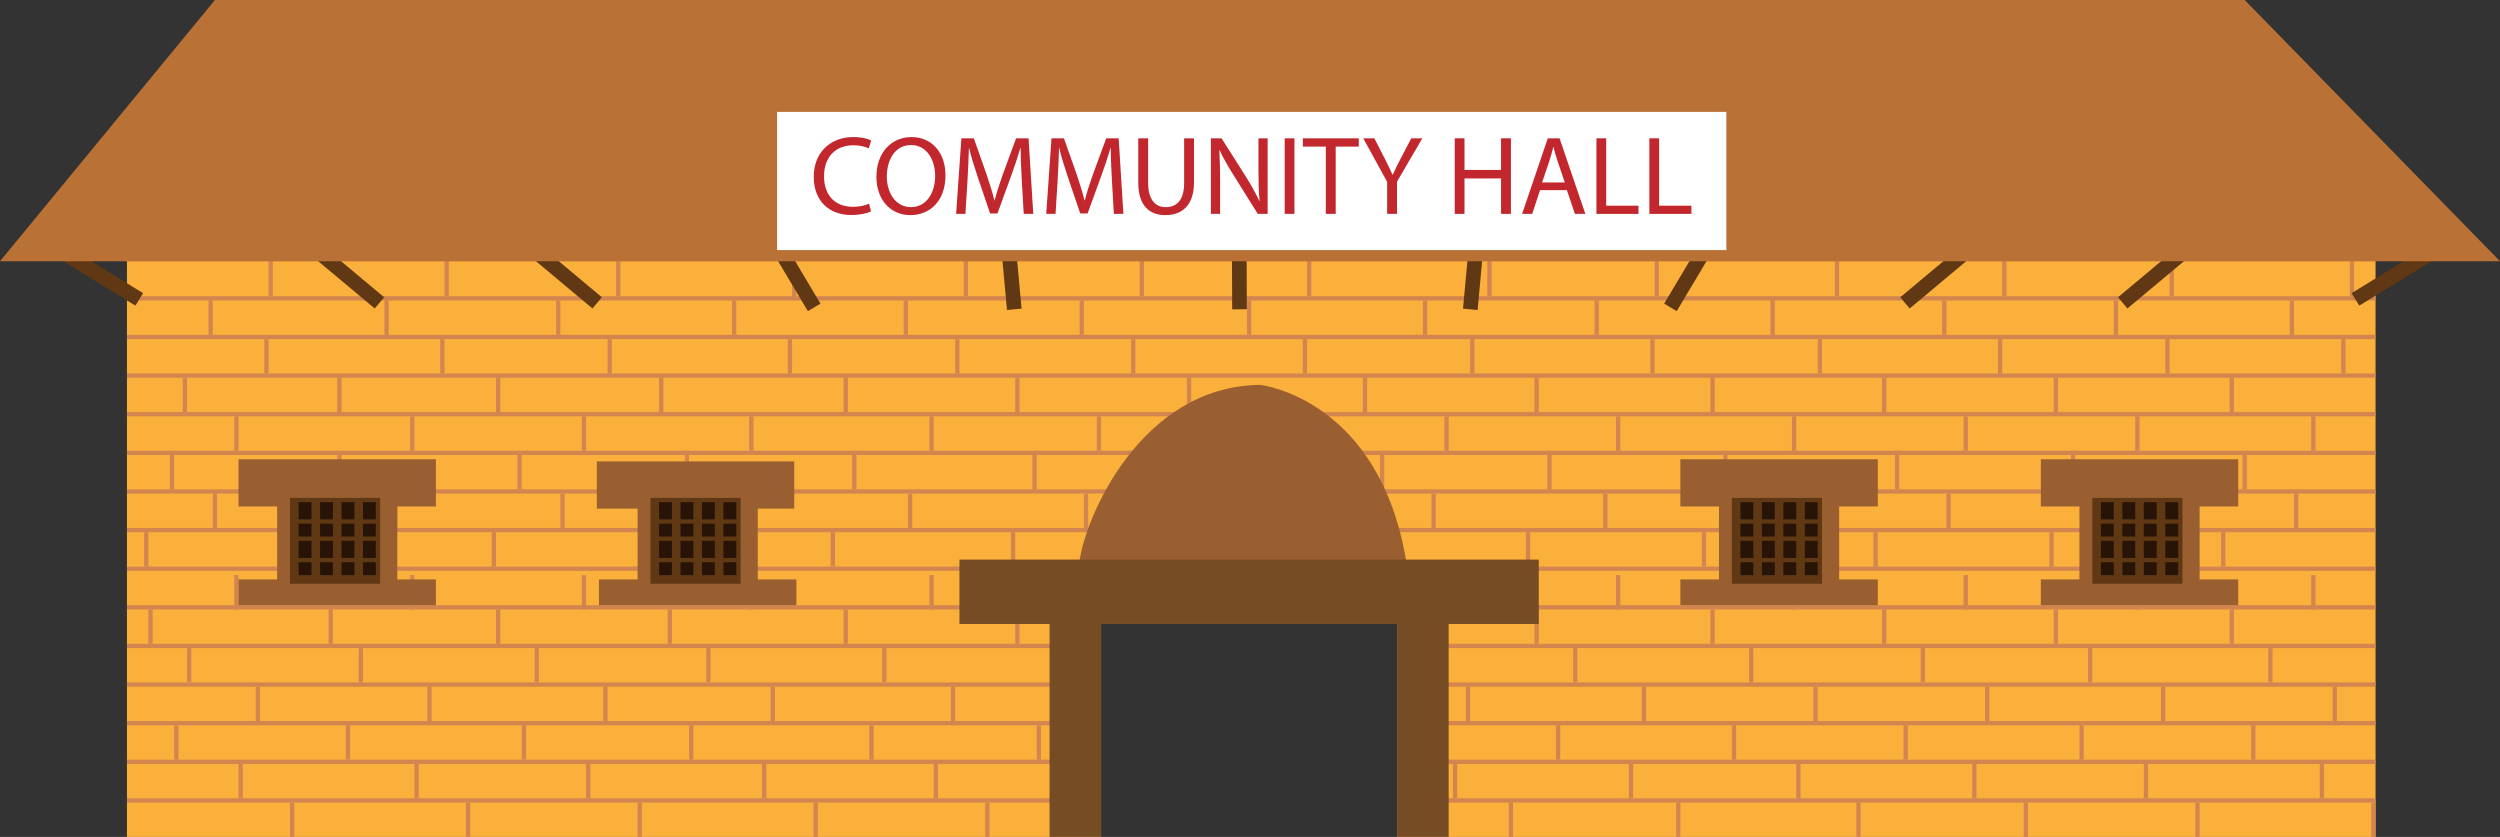 <?xml version="1.0" encoding="utf-8"?>
<!-- Generator: Adobe Illustrator 15.0.0, SVG Export Plug-In . SVG Version: 6.00 Build 0)  -->
<!DOCTYPE svg PUBLIC "-//W3C//DTD SVG 1.1//EN" "http://www.w3.org/Graphics/SVG/1.1/DTD/svg11.dtd">
<svg version="1.1" id="Layer_1" xmlns="http://www.w3.org/2000/svg" xmlns:xlink="http://www.w3.org/1999/xlink" x="0px" y="0px"
	 width="936.62px" height="313.544px" viewBox="0 0 936.62 313.544" enable-background="new 0 0 936.62 313.544"
	 xml:space="preserve">
<rect x="0" y="0" width="936.62" height="313.544" fill="#333333" stroke="none"/>
<g>
	<polygon fill="#FBB03B" points="47.563,96.504 47.563,313.544 412.51,313.544 412.51,233.767 466.172,233.767 466.564,233.767 
		523.441,233.767 523.441,313.544 889.997,313.544 889.997,96.504 	"/>
</g>
<g>
	
		<line fill="none" stroke="#D38550" stroke-width="1.608" stroke-miterlimit="10" x1="47.294" y1="97.04" x2="890.532" y2="97.04"/>
	<g>
		
			<line fill="none" stroke="#D38550" stroke-width="1.608" stroke-miterlimit="10" x1="101.42" y1="96.504" x2="101.42" y2="110.973"/>
		
			<line fill="none" stroke="#D38550" stroke-width="1.608" stroke-miterlimit="10" x1="167.336" y1="96.504" x2="167.336" y2="110.973"/>
		
			<line fill="none" stroke="#D38550" stroke-width="1.608" stroke-miterlimit="10" x1="231.644" y1="96.504" x2="231.644" y2="110.973"/>
		
			<line fill="none" stroke="#D38550" stroke-width="1.608" stroke-miterlimit="10" x1="297.56" y1="96.504" x2="297.56" y2="110.973"/>
		
			<line fill="none" stroke="#D38550" stroke-width="1.608" stroke-miterlimit="10" x1="361.867" y1="96.504" x2="361.867" y2="110.973"/>
		
			<line fill="none" stroke="#D38550" stroke-width="1.608" stroke-miterlimit="10" x1="427.783" y1="96.504" x2="427.783" y2="110.973"/>
		
			<line fill="none" stroke="#D38550" stroke-width="1.608" stroke-miterlimit="10" x1="490.483" y1="96.504" x2="490.483" y2="110.973"/>
		
			<line fill="none" stroke="#D38550" stroke-width="1.608" stroke-miterlimit="10" x1="558.007" y1="96.504" x2="558.007" y2="110.973"/>
		
			<line fill="none" stroke="#D38550" stroke-width="1.608" stroke-miterlimit="10" x1="620.707" y1="96.504" x2="620.707" y2="110.973"/>
		
			<line fill="none" stroke="#D38550" stroke-width="1.608" stroke-miterlimit="10" x1="688.23" y1="96.504" x2="688.23" y2="110.973"/>
		
			<line fill="none" stroke="#D38550" stroke-width="1.608" stroke-miterlimit="10" x1="750.931" y1="96.504" x2="750.931" y2="110.973"/>
		
			<line fill="none" stroke="#D38550" stroke-width="1.608" stroke-miterlimit="10" x1="813.631" y1="96.504" x2="813.631" y2="110.973"/>
		
			<line fill="none" stroke="#D38550" stroke-width="1.608" stroke-miterlimit="10" x1="881.154" y1="96.504" x2="881.154" y2="110.973"/>
	</g>
	
		<line fill="none" stroke="#D38550" stroke-width="1.608" stroke-miterlimit="10" x1="47.563" y1="111.778" x2="889.997" y2="111.778"/>
	
		<line fill="none" stroke="#D38550" stroke-width="1.608" stroke-miterlimit="10" x1="47.563" y1="126.247" x2="889.997" y2="126.247"/>
	
		<line fill="none" stroke="#D38550" stroke-width="1.608" stroke-miterlimit="10" x1="47.563" y1="140.716" x2="889.997" y2="140.716"/>
	
		<line fill="none" stroke="#D38550" stroke-width="1.608" stroke-miterlimit="10" x1="47.563" y1="155.186" x2="889.997" y2="155.186"/>
	
		<line fill="none" stroke="#D38550" stroke-width="1.608" stroke-miterlimit="10" x1="47.563" y1="169.655" x2="889.997" y2="169.655"/>
	
		<line fill="none" stroke="#D38550" stroke-width="1.608" stroke-miterlimit="10" x1="47.563" y1="184.124" x2="889.997" y2="184.124"/>
	
		<line fill="none" stroke="#D38550" stroke-width="1.608" stroke-miterlimit="10" x1="47.563" y1="198.593" x2="889.997" y2="198.593"/>
	
		<line fill="none" stroke="#D38550" stroke-width="1.608" stroke-miterlimit="10" x1="47.563" y1="213.063" x2="889.997" y2="213.063"/>
	
		<line fill="none" stroke="#D38550" stroke-width="1.608" stroke-miterlimit="10" x1="47.563" y1="227.532" x2="889.997" y2="227.532"/>
	
		<line fill="none" stroke="#D38550" stroke-width="1.608" stroke-miterlimit="10" x1="525.335" y1="242.001" x2="889.997" y2="242.001"/>
	
		<line fill="none" stroke="#D38550" stroke-width="1.608" stroke-miterlimit="10" x1="47.563" y1="242.001" x2="408.06" y2="242.001"/>
	
		<line fill="none" stroke="#D38550" stroke-width="1.608" stroke-miterlimit="10" x1="527.381" y1="256.472" x2="889.997" y2="256.472"/>
	
		<line fill="none" stroke="#D38550" stroke-width="1.608" stroke-miterlimit="10" x1="47.563" y1="256.472" x2="407.854" y2="256.472"/>
	
		<line fill="none" stroke="#D38550" stroke-width="1.608" stroke-miterlimit="10" x1="527.229" y1="270.938" x2="889.997" y2="270.938"/>
	
		<line fill="none" stroke="#D38550" stroke-width="1.608" stroke-miterlimit="10" x1="47.563" y1="270.938" x2="406.463" y2="270.938"/>
	
		<line fill="none" stroke="#D38550" stroke-width="1.608" stroke-miterlimit="10" x1="528.137" y1="285.409" x2="889.997" y2="285.409"/>
	
		<line fill="none" stroke="#D38550" stroke-width="1.608" stroke-miterlimit="10" x1="47.563" y1="285.409" x2="408.132" y2="285.409"/>
	
		<line fill="none" stroke="#D38550" stroke-width="1.608" stroke-miterlimit="10" x1="531.479" y1="299.878" x2="889.997" y2="299.878"/>
	
		<line fill="none" stroke="#D38550" stroke-width="1.608" stroke-miterlimit="10" x1="47.563" y1="299.878" x2="409.346" y2="299.878"/>
	
		<line fill="none" stroke="#D38550" stroke-width="1.608" stroke-miterlimit="10" x1="69.266" y1="141.52" x2="69.266" y2="154.381"/>
	
		<line fill="none" stroke="#D38550" stroke-width="1.608" stroke-miterlimit="10" x1="127.143" y1="141.52" x2="127.143" y2="154.381"/>
	
		<line fill="none" stroke="#D38550" stroke-width="1.608" stroke-miterlimit="10" x1="186.629" y1="141.52" x2="186.629" y2="154.381"/>
	
		<line fill="none" stroke="#D38550" stroke-width="1.608" stroke-miterlimit="10" x1="247.721" y1="141.52" x2="247.721" y2="154.381"/>
	
		<line fill="none" stroke="#D38550" stroke-width="1.608" stroke-miterlimit="10" x1="316.852" y1="141.52" x2="316.852" y2="154.381"/>
	
		<line fill="none" stroke="#D38550" stroke-width="1.608" stroke-miterlimit="10" x1="381.16" y1="141.52" x2="381.16" y2="154.381"/>
	
		<line fill="none" stroke="#D38550" stroke-width="1.608" stroke-miterlimit="10" x1="445.468" y1="141.52" x2="445.468" y2="154.381"/>
	
		<line fill="none" stroke="#D38550" stroke-width="1.608" stroke-miterlimit="10" x1="511.384" y1="141.52" x2="511.384" y2="154.381"/>
	
		<line fill="none" stroke="#D38550" stroke-width="1.608" stroke-miterlimit="10" x1="575.691" y1="141.52" x2="575.691" y2="154.381"/>
	
		<line fill="none" stroke="#D38550" stroke-width="1.608" stroke-miterlimit="10" x1="641.607" y1="141.52" x2="641.607" y2="154.381"/>
	
		<line fill="none" stroke="#D38550" stroke-width="1.608" stroke-miterlimit="10" x1="705.915" y1="141.52" x2="705.915" y2="154.381"/>
	
		<line fill="none" stroke="#D38550" stroke-width="1.608" stroke-miterlimit="10" x1="770.224" y1="141.52" x2="770.224" y2="154.381"/>
	
		<line fill="none" stroke="#D38550" stroke-width="1.608" stroke-miterlimit="10" x1="836.139" y1="141.52" x2="836.139" y2="154.381"/>
	<g>
		
			<line fill="none" stroke="#D38550" stroke-width="1.608" stroke-miterlimit="10" x1="99.813" y1="127.051" x2="99.813" y2="139.913"/>
		
			<line fill="none" stroke="#D38550" stroke-width="1.608" stroke-miterlimit="10" x1="165.729" y1="127.051" x2="165.729" y2="139.913"/>
		
			<line fill="none" stroke="#D38550" stroke-width="1.608" stroke-miterlimit="10" x1="228.428" y1="127.051" x2="228.428" y2="139.913"/>
		
			<line fill="none" stroke="#D38550" stroke-width="1.608" stroke-miterlimit="10" x1="295.951" y1="127.051" x2="295.951" y2="139.913"/>
		
			<line fill="none" stroke="#D38550" stroke-width="1.608" stroke-miterlimit="10" x1="358.652" y1="127.051" x2="358.652" y2="139.913"/>
		
			<line fill="none" stroke="#D38550" stroke-width="1.608" stroke-miterlimit="10" x1="424.568" y1="127.051" x2="424.568" y2="139.913"/>
		
			<line fill="none" stroke="#D38550" stroke-width="1.608" stroke-miterlimit="10" x1="488.876" y1="127.051" x2="488.876" y2="139.913"/>
		
			<line fill="none" stroke="#D38550" stroke-width="1.608" stroke-miterlimit="10" x1="551.576" y1="127.051" x2="551.576" y2="139.913"/>
		
			<line fill="none" stroke="#D38550" stroke-width="1.608" stroke-miterlimit="10" x1="619.1" y1="127.051" x2="619.1" y2="139.913"/>
		
			<line fill="none" stroke="#D38550" stroke-width="1.608" stroke-miterlimit="10" x1="681.8" y1="127.051" x2="681.8" y2="139.913"/>
		
			<line fill="none" stroke="#D38550" stroke-width="1.608" stroke-miterlimit="10" x1="749.323" y1="127.051" x2="749.323" y2="139.913"/>
		
			<line fill="none" stroke="#D38550" stroke-width="1.608" stroke-miterlimit="10" x1="812.023" y1="127.051" x2="812.023" y2="139.913"/>
		
			<line fill="none" stroke="#D38550" stroke-width="1.608" stroke-miterlimit="10" x1="877.939" y1="127.051" x2="877.939" y2="139.913"/>
	</g>
	<g>
		
			<line fill="none" stroke="#D38550" stroke-width="1.608" stroke-miterlimit="10" x1="78.912" y1="112.582" x2="78.912" y2="125.443"/>
		
			<line fill="none" stroke="#D38550" stroke-width="1.608" stroke-miterlimit="10" x1="144.828" y1="112.582" x2="144.828" y2="125.443"/>
		
			<line fill="none" stroke="#D38550" stroke-width="1.608" stroke-miterlimit="10" x1="209.137" y1="112.582" x2="209.137" y2="125.443"/>
		
			<line fill="none" stroke="#D38550" stroke-width="1.608" stroke-miterlimit="10" x1="275.052" y1="112.582" x2="275.052" y2="125.443"/>
		
			<line fill="none" stroke="#D38550" stroke-width="1.608" stroke-miterlimit="10" x1="339.359" y1="112.582" x2="339.359" y2="125.443"/>
		
			<line fill="none" stroke="#D38550" stroke-width="1.608" stroke-miterlimit="10" x1="405.275" y1="112.582" x2="405.275" y2="125.443"/>
		
			<line fill="none" stroke="#D38550" stroke-width="1.608" stroke-miterlimit="10" x1="467.976" y1="112.582" x2="467.976" y2="125.443"/>
		
			<line fill="none" stroke="#D38550" stroke-width="1.608" stroke-miterlimit="10" x1="533.892" y1="112.582" x2="533.892" y2="125.443"/>
		
			<line fill="none" stroke="#D38550" stroke-width="1.608" stroke-miterlimit="10" x1="598.199" y1="112.582" x2="598.199" y2="125.443"/>
		
			<line fill="none" stroke="#D38550" stroke-width="1.608" stroke-miterlimit="10" x1="664.115" y1="112.582" x2="664.115" y2="125.443"/>
		
			<line fill="none" stroke="#D38550" stroke-width="1.608" stroke-miterlimit="10" x1="728.423" y1="112.582" x2="728.423" y2="125.443"/>
		
			<line fill="none" stroke="#D38550" stroke-width="1.608" stroke-miterlimit="10" x1="792.731" y1="112.582" x2="792.731" y2="125.443"/>
		
			<line fill="none" stroke="#D38550" stroke-width="1.608" stroke-miterlimit="10" x1="858.646" y1="112.582" x2="858.646" y2="125.443"/>
	</g>
	<g>
		
			<line fill="none" stroke="#D38550" stroke-width="1.608" stroke-miterlimit="10" x1="88.559" y1="155.989" x2="88.559" y2="168.851"/>
		
			<line fill="none" stroke="#D38550" stroke-width="1.608" stroke-miterlimit="10" x1="154.475" y1="155.989" x2="154.475" y2="168.851"/>
		
			<line fill="none" stroke="#D38550" stroke-width="1.608" stroke-miterlimit="10" x1="218.782" y1="155.989" x2="218.782" y2="168.851"/>
		
			<line fill="none" stroke="#D38550" stroke-width="1.608" stroke-miterlimit="10" x1="281.482" y1="155.989" x2="281.482" y2="168.851"/>
		
			<line fill="none" stroke="#D38550" stroke-width="1.608" stroke-miterlimit="10" x1="349.006" y1="155.989" x2="349.006" y2="168.851"/>
		
			<line fill="none" stroke="#D38550" stroke-width="1.608" stroke-miterlimit="10" x1="411.706" y1="155.989" x2="411.706" y2="168.851"/>
		
			<line fill="none" stroke="#D38550" stroke-width="1.608" stroke-miterlimit="10" x1="479.229" y1="155.989" x2="479.229" y2="168.851"/>
		
			<line fill="none" stroke="#D38550" stroke-width="1.608" stroke-miterlimit="10" x1="541.93" y1="155.989" x2="541.93" y2="168.851"/>
		
			<line fill="none" stroke="#D38550" stroke-width="1.608" stroke-miterlimit="10" x1="606.238" y1="155.989" x2="606.238" y2="168.851"/>
		
			<line fill="none" stroke="#D38550" stroke-width="1.608" stroke-miterlimit="10" x1="672.153" y1="155.989" x2="672.153" y2="168.851"/>
		
			<line fill="none" stroke="#D38550" stroke-width="1.608" stroke-miterlimit="10" x1="736.462" y1="155.989" x2="736.462" y2="168.851"/>
		
			<line fill="none" stroke="#D38550" stroke-width="1.608" stroke-miterlimit="10" x1="800.77" y1="155.989" x2="800.77" y2="168.851"/>
		
			<line fill="none" stroke="#D38550" stroke-width="1.608" stroke-miterlimit="10" x1="866.686" y1="155.989" x2="866.686" y2="168.851"/>
	</g>
	<g>
		
			<line fill="none" stroke="#D38550" stroke-width="1.608" stroke-miterlimit="10" x1="64.443" y1="170.458" x2="64.443" y2="183.321"/>
		
			<line fill="none" stroke="#D38550" stroke-width="1.608" stroke-miterlimit="10" x1="127.143" y1="170.458" x2="127.143" y2="183.321"/>
		
			<line fill="none" stroke="#D38550" stroke-width="1.608" stroke-miterlimit="10" x1="194.666" y1="170.458" x2="194.666" y2="183.321"/>
		
			<line fill="none" stroke="#D38550" stroke-width="1.608" stroke-miterlimit="10" x1="257.367" y1="170.458" x2="257.367" y2="183.321"/>
		
			<line fill="none" stroke="#D38550" stroke-width="1.608" stroke-miterlimit="10" x1="320.067" y1="170.458" x2="320.067" y2="183.321"/>
		
			<line fill="none" stroke="#D38550" stroke-width="1.608" stroke-miterlimit="10" x1="387.591" y1="170.458" x2="387.591" y2="183.321"/>
		
			<line fill="none" stroke="#D38550" stroke-width="1.608" stroke-miterlimit="10" x1="450.291" y1="170.458" x2="450.291" y2="183.321"/>
		
			<line fill="none" stroke="#D38550" stroke-width="1.608" stroke-miterlimit="10" x1="517.814" y1="170.458" x2="517.814" y2="183.321"/>
		
			<line fill="none" stroke="#D38550" stroke-width="1.608" stroke-miterlimit="10" x1="580.515" y1="170.458" x2="580.515" y2="183.321"/>
		
			<line fill="none" stroke="#D38550" stroke-width="1.608" stroke-miterlimit="10" x1="646.431" y1="170.458" x2="646.431" y2="183.321"/>
		
			<line fill="none" stroke="#D38550" stroke-width="1.608" stroke-miterlimit="10" x1="710.738" y1="170.458" x2="710.738" y2="183.321"/>
		
			<line fill="none" stroke="#D38550" stroke-width="1.608" stroke-miterlimit="10" x1="776.654" y1="170.458" x2="776.654" y2="183.321"/>
		
			<line fill="none" stroke="#D38550" stroke-width="1.608" stroke-miterlimit="10" x1="840.962" y1="170.458" x2="840.962" y2="183.321"/>
	</g>
	<g>
		
			<line fill="none" stroke="#D38550" stroke-width="1.608" stroke-miterlimit="10" x1="80.52" y1="184.929" x2="80.52" y2="197.79"/>
		
			<line fill="none" stroke="#D38550" stroke-width="1.608" stroke-miterlimit="10" x1="148.043" y1="184.929" x2="148.043" y2="197.79"/>
		
			<line fill="none" stroke="#D38550" stroke-width="1.608" stroke-miterlimit="10" x1="210.744" y1="184.929" x2="210.744" y2="197.79"/>
		
			<line fill="none" stroke="#D38550" stroke-width="1.608" stroke-miterlimit="10" x1="278.268" y1="184.929" x2="278.268" y2="197.79"/>
		
			<line fill="none" stroke="#D38550" stroke-width="1.608" stroke-miterlimit="10" x1="340.967" y1="184.929" x2="340.967" y2="197.79"/>
		
			<line fill="none" stroke="#D38550" stroke-width="1.608" stroke-miterlimit="10" x1="406.883" y1="184.929" x2="406.883" y2="197.79"/>
		
			<line fill="none" stroke="#D38550" stroke-width="1.608" stroke-miterlimit="10" x1="471.191" y1="184.929" x2="471.191" y2="197.79"/>
		
			<line fill="none" stroke="#D38550" stroke-width="1.608" stroke-miterlimit="10" x1="537.107" y1="184.929" x2="537.107" y2="197.79"/>
		
			<line fill="none" stroke="#D38550" stroke-width="1.608" stroke-miterlimit="10" x1="601.415" y1="184.929" x2="601.415" y2="197.79"/>
		
			<line fill="none" stroke="#D38550" stroke-width="1.608" stroke-miterlimit="10" x1="667.33" y1="184.929" x2="667.33" y2="197.79"/>
		
			<line fill="none" stroke="#D38550" stroke-width="1.608" stroke-miterlimit="10" x1="730.03" y1="184.929" x2="730.03" y2="197.79"/>
		
			<line fill="none" stroke="#D38550" stroke-width="1.608" stroke-miterlimit="10" x1="797.554" y1="184.929" x2="797.554" y2="197.79"/>
		
			<line fill="none" stroke="#D38550" stroke-width="1.608" stroke-miterlimit="10" x1="860.254" y1="184.929" x2="860.254" y2="197.79"/>
	</g>
	<g>
		
			<line fill="none" stroke="#D38550" stroke-width="1.608" stroke-miterlimit="10" x1="54.797" y1="199.397" x2="54.797" y2="212.259"/>
		
			<line fill="none" stroke="#D38550" stroke-width="1.608" stroke-miterlimit="10" x1="119.105" y1="199.397" x2="119.105" y2="212.259"/>
		
			<line fill="none" stroke="#D38550" stroke-width="1.608" stroke-miterlimit="10" x1="185.021" y1="199.397" x2="185.021" y2="212.259"/>
		
			<line fill="none" stroke="#D38550" stroke-width="1.608" stroke-miterlimit="10" x1="249.328" y1="199.397" x2="249.328" y2="212.259"/>
		
			<line fill="none" stroke="#D38550" stroke-width="1.608" stroke-miterlimit="10" x1="312.029" y1="199.397" x2="312.029" y2="212.259"/>
		
			<line fill="none" stroke="#D38550" stroke-width="1.608" stroke-miterlimit="10" x1="379.553" y1="199.397" x2="379.553" y2="212.259"/>
		
			<line fill="none" stroke="#D38550" stroke-width="1.608" stroke-miterlimit="10" x1="442.252" y1="199.397" x2="442.252" y2="212.259"/>
		
			<line fill="none" stroke="#D38550" stroke-width="1.608" stroke-miterlimit="10" x1="509.775" y1="199.397" x2="509.775" y2="212.259"/>
		
			<line fill="none" stroke="#D38550" stroke-width="1.608" stroke-miterlimit="10" x1="572.477" y1="199.397" x2="572.477" y2="212.259"/>
		
			<line fill="none" stroke="#D38550" stroke-width="1.608" stroke-miterlimit="10" x1="638.392" y1="199.397" x2="638.392" y2="212.259"/>
		
			<line fill="none" stroke="#D38550" stroke-width="1.608" stroke-miterlimit="10" x1="702.7" y1="199.397" x2="702.7" y2="212.259"/>
		
			<line fill="none" stroke="#D38550" stroke-width="1.608" stroke-miterlimit="10" x1="768.615" y1="199.397" x2="768.615" y2="212.259"/>
		
			<line fill="none" stroke="#D38550" stroke-width="1.608" stroke-miterlimit="10" x1="832.924" y1="199.397" x2="832.924" y2="212.259"/>
	</g>
	<g>
		
			<line fill="none" stroke="#D38550" stroke-width="1.608" stroke-miterlimit="10" x1="88.559" y1="215.474" x2="88.559" y2="228.337"/>
		
			<line fill="none" stroke="#D38550" stroke-width="1.608" stroke-miterlimit="10" x1="154.475" y1="215.474" x2="154.475" y2="228.337"/>
		
			<line fill="none" stroke="#D38550" stroke-width="1.608" stroke-miterlimit="10" x1="218.782" y1="215.474" x2="218.782" y2="228.337"/>
		
			<line fill="none" stroke="#D38550" stroke-width="1.608" stroke-miterlimit="10" x1="281.482" y1="215.474" x2="281.482" y2="228.337"/>
		
			<line fill="none" stroke="#D38550" stroke-width="1.608" stroke-miterlimit="10" x1="349.006" y1="215.474" x2="349.006" y2="228.337"/>
		
			<line fill="none" stroke="#D38550" stroke-width="1.608" stroke-miterlimit="10" x1="411.706" y1="215.474" x2="411.706" y2="228.337"/>
		
			<line fill="none" stroke="#D38550" stroke-width="1.608" stroke-miterlimit="10" x1="479.229" y1="215.474" x2="479.229" y2="228.337"/>
		
			<line fill="none" stroke="#D38550" stroke-width="1.608" stroke-miterlimit="10" x1="541.93" y1="215.474" x2="541.93" y2="228.337"/>
		
			<line fill="none" stroke="#D38550" stroke-width="1.608" stroke-miterlimit="10" x1="606.238" y1="215.474" x2="606.238" y2="228.337"/>
		
			<line fill="none" stroke="#D38550" stroke-width="1.608" stroke-miterlimit="10" x1="672.153" y1="215.474" x2="672.153" y2="228.337"/>
		
			<line fill="none" stroke="#D38550" stroke-width="1.608" stroke-miterlimit="10" x1="736.462" y1="215.474" x2="736.462" y2="228.337"/>
		
			<line fill="none" stroke="#D38550" stroke-width="1.608" stroke-miterlimit="10" x1="800.77" y1="215.474" x2="800.77" y2="228.337"/>
		
			<line fill="none" stroke="#D38550" stroke-width="1.608" stroke-miterlimit="10" x1="866.686" y1="215.474" x2="866.686" y2="228.337"/>
	</g>
	<g>
		
			<line fill="none" stroke="#D38550" stroke-width="1.608" stroke-miterlimit="10" x1="56.404" y1="228.337" x2="56.404" y2="241.198"/>
		
			<line fill="none" stroke="#D38550" stroke-width="1.608" stroke-miterlimit="10" x1="123.928" y1="228.337" x2="123.928" y2="241.198"/>
		
			<line fill="none" stroke="#D38550" stroke-width="1.608" stroke-miterlimit="10" x1="186.629" y1="228.337" x2="186.629" y2="241.198"/>
		
			<line fill="none" stroke="#D38550" stroke-width="1.608" stroke-miterlimit="10" x1="250.936" y1="228.337" x2="250.936" y2="241.198"/>
		
			<line fill="none" stroke="#D38550" stroke-width="1.608" stroke-miterlimit="10" x1="316.852" y1="228.337" x2="316.852" y2="241.198"/>
		
			<line fill="none" stroke="#D38550" stroke-width="1.608" stroke-miterlimit="10" x1="381.16" y1="228.337" x2="381.16" y2="241.198"/>
		
			<line fill="none" stroke="#D38550" stroke-width="1.608" stroke-miterlimit="10" x1="575.691" y1="228.337" x2="575.691" y2="241.198"/>
		
			<line fill="none" stroke="#D38550" stroke-width="1.608" stroke-miterlimit="10" x1="641.607" y1="228.337" x2="641.607" y2="241.198"/>
		
			<line fill="none" stroke="#D38550" stroke-width="1.608" stroke-miterlimit="10" x1="705.915" y1="228.337" x2="705.915" y2="241.198"/>
		
			<line fill="none" stroke="#D38550" stroke-width="1.608" stroke-miterlimit="10" x1="770.224" y1="228.337" x2="770.224" y2="241.198"/>
		
			<line fill="none" stroke="#D38550" stroke-width="1.608" stroke-miterlimit="10" x1="836.139" y1="228.337" x2="836.139" y2="241.198"/>
	</g>
	<g>
		
			<line fill="none" stroke="#D38550" stroke-width="1.608" stroke-miterlimit="10" x1="70.874" y1="242.806" x2="70.874" y2="255.667"/>
		
			<line fill="none" stroke="#D38550" stroke-width="1.608" stroke-miterlimit="10" x1="135.182" y1="242.806" x2="135.182" y2="255.667"/>
		
			<line fill="none" stroke="#D38550" stroke-width="1.608" stroke-miterlimit="10" x1="201.098" y1="242.806" x2="201.098" y2="255.667"/>
		
			<line fill="none" stroke="#D38550" stroke-width="1.608" stroke-miterlimit="10" x1="265.405" y1="242.806" x2="265.405" y2="255.667"/>
		
			<line fill="none" stroke="#D38550" stroke-width="1.608" stroke-miterlimit="10" x1="331.321" y1="242.806" x2="331.321" y2="255.667"/>
		
			<line fill="none" stroke="#D38550" stroke-width="1.608" stroke-miterlimit="10" x1="395.629" y1="242.806" x2="395.629" y2="255.667"/>
		
			<line fill="none" stroke="#D38550" stroke-width="1.608" stroke-miterlimit="10" x1="525.854" y1="242.806" x2="525.854" y2="255.667"/>
		
			<line fill="none" stroke="#D38550" stroke-width="1.608" stroke-miterlimit="10" x1="590.161" y1="242.806" x2="590.161" y2="255.667"/>
		
			<line fill="none" stroke="#D38550" stroke-width="1.608" stroke-miterlimit="10" x1="656.076" y1="242.806" x2="656.076" y2="255.667"/>
		
			<line fill="none" stroke="#D38550" stroke-width="1.608" stroke-miterlimit="10" x1="720.385" y1="242.806" x2="720.385" y2="255.667"/>
		
			<line fill="none" stroke="#D38550" stroke-width="1.608" stroke-miterlimit="10" x1="783.085" y1="242.806" x2="783.085" y2="255.667"/>
		
			<line fill="none" stroke="#D38550" stroke-width="1.608" stroke-miterlimit="10" x1="850.608" y1="242.806" x2="850.608" y2="255.667"/>
	</g>
	<g>
		
			<line fill="none" stroke="#D38550" stroke-width="1.608" stroke-miterlimit="10" x1="96.598" y1="257.274" x2="96.598" y2="270.136"/>
		
			<line fill="none" stroke="#D38550" stroke-width="1.608" stroke-miterlimit="10" x1="160.904" y1="257.274" x2="160.904" y2="270.136"/>
		
			<line fill="none" stroke="#D38550" stroke-width="1.608" stroke-miterlimit="10" x1="226.82" y1="257.274" x2="226.82" y2="270.136"/>
		
			<line fill="none" stroke="#D38550" stroke-width="1.608" stroke-miterlimit="10" x1="289.521" y1="257.274" x2="289.521" y2="270.136"/>
		
			<line fill="none" stroke="#D38550" stroke-width="1.608" stroke-miterlimit="10" x1="357.045" y1="257.274" x2="357.045" y2="270.136"/>
		
			<line fill="none" stroke="#D38550" stroke-width="1.608" stroke-miterlimit="10" x1="549.969" y1="257.274" x2="549.969" y2="270.136"/>
		
			<line fill="none" stroke="#D38550" stroke-width="1.608" stroke-miterlimit="10" x1="615.884" y1="257.274" x2="615.884" y2="270.136"/>
		
			<line fill="none" stroke="#D38550" stroke-width="1.608" stroke-miterlimit="10" x1="680.192" y1="257.274" x2="680.192" y2="270.136"/>
		
			<line fill="none" stroke="#D38550" stroke-width="1.608" stroke-miterlimit="10" x1="744.5" y1="257.274" x2="744.5" y2="270.136"/>
		
			<line fill="none" stroke="#D38550" stroke-width="1.608" stroke-miterlimit="10" x1="810.416" y1="257.274" x2="810.416" y2="270.136"/>
		
			<line fill="none" stroke="#D38550" stroke-width="1.608" stroke-miterlimit="10" x1="874.724" y1="257.274" x2="874.724" y2="270.136"/>
	</g>
	<g>
		
			<line fill="none" stroke="#D38550" stroke-width="1.608" stroke-miterlimit="10" x1="66.051" y1="271.743" x2="66.051" y2="284.604"/>
		
			<line fill="none" stroke="#D38550" stroke-width="1.608" stroke-miterlimit="10" x1="130.359" y1="271.743" x2="130.359" y2="284.604"/>
		
			<line fill="none" stroke="#D38550" stroke-width="1.608" stroke-miterlimit="10" x1="196.274" y1="271.743" x2="196.274" y2="284.604"/>
		
			<line fill="none" stroke="#D38550" stroke-width="1.608" stroke-miterlimit="10" x1="258.975" y1="271.743" x2="258.975" y2="284.604"/>
		
			<line fill="none" stroke="#D38550" stroke-width="1.608" stroke-miterlimit="10" x1="326.498" y1="271.743" x2="326.498" y2="284.604"/>
		
			<line fill="none" stroke="#D38550" stroke-width="1.608" stroke-miterlimit="10" x1="389.198" y1="271.743" x2="389.198" y2="284.604"/>
		
			<line fill="none" stroke="#D38550" stroke-width="1.608" stroke-miterlimit="10" x1="583.73" y1="271.743" x2="583.73" y2="284.604"/>
		
			<line fill="none" stroke="#D38550" stroke-width="1.608" stroke-miterlimit="10" x1="649.646" y1="271.743" x2="649.646" y2="284.604"/>
		
			<line fill="none" stroke="#D38550" stroke-width="1.608" stroke-miterlimit="10" x1="713.954" y1="271.743" x2="713.954" y2="284.604"/>
		
			<line fill="none" stroke="#D38550" stroke-width="1.608" stroke-miterlimit="10" x1="779.869" y1="271.743" x2="779.869" y2="284.604"/>
		
			<line fill="none" stroke="#D38550" stroke-width="1.608" stroke-miterlimit="10" x1="844.178" y1="271.743" x2="844.178" y2="284.604"/>
	</g>
	<g>
		
			<line fill="none" stroke="#D38550" stroke-width="1.608" stroke-miterlimit="10" x1="90.166" y1="286.212" x2="90.166" y2="299.073"/>
		
			<line fill="none" stroke="#D38550" stroke-width="1.608" stroke-miterlimit="10" x1="156.082" y1="286.212" x2="156.082" y2="299.073"/>
		
			<line fill="none" stroke="#D38550" stroke-width="1.608" stroke-miterlimit="10" x1="220.39" y1="286.212" x2="220.39" y2="299.073"/>
		
			<line fill="none" stroke="#D38550" stroke-width="1.608" stroke-miterlimit="10" x1="286.306" y1="286.212" x2="286.306" y2="299.073"/>
		
			<line fill="none" stroke="#D38550" stroke-width="1.608" stroke-miterlimit="10" x1="350.613" y1="286.212" x2="350.613" y2="299.073"/>
		
			<line fill="none" stroke="#D38550" stroke-width="1.608" stroke-miterlimit="10" x1="545.145" y1="286.212" x2="545.145" y2="299.073"/>
		
			<line fill="none" stroke="#D38550" stroke-width="1.608" stroke-miterlimit="10" x1="611.061" y1="286.212" x2="611.061" y2="299.073"/>
		
			<line fill="none" stroke="#D38550" stroke-width="1.608" stroke-miterlimit="10" x1="673.762" y1="286.212" x2="673.762" y2="299.073"/>
		
			<line fill="none" stroke="#D38550" stroke-width="1.608" stroke-miterlimit="10" x1="739.677" y1="286.212" x2="739.677" y2="299.073"/>
		
			<line fill="none" stroke="#D38550" stroke-width="1.608" stroke-miterlimit="10" x1="803.985" y1="286.212" x2="803.985" y2="299.073"/>
		
			<line fill="none" stroke="#D38550" stroke-width="1.608" stroke-miterlimit="10" x1="869.9" y1="286.212" x2="869.9" y2="299.073"/>
	</g>
	<g>
		
			<line fill="none" stroke="#D38550" stroke-width="1.608" stroke-miterlimit="10" x1="109.459" y1="300.681" x2="109.459" y2="313.544"/>
		
			<line fill="none" stroke="#D38550" stroke-width="1.608" stroke-miterlimit="10" x1="175.375" y1="300.681" x2="175.375" y2="313.544"/>
		
			<line fill="none" stroke="#D38550" stroke-width="1.608" stroke-miterlimit="10" x1="239.682" y1="300.681" x2="239.682" y2="313.544"/>
		
			<line fill="none" stroke="#D38550" stroke-width="1.608" stroke-miterlimit="10" x1="305.598" y1="300.681" x2="305.598" y2="313.544"/>
		
			<line fill="none" stroke="#D38550" stroke-width="1.608" stroke-miterlimit="10" x1="369.906" y1="300.681" x2="369.906" y2="313.544"/>
		
			<line fill="none" stroke="#D38550" stroke-width="1.608" stroke-miterlimit="10" x1="566.045" y1="300.681" x2="566.045" y2="313.544"/>
		
			<line fill="none" stroke="#D38550" stroke-width="1.608" stroke-miterlimit="10" x1="628.746" y1="300.681" x2="628.746" y2="313.544"/>
		
			<line fill="none" stroke="#D38550" stroke-width="1.608" stroke-miterlimit="10" x1="696.27" y1="300.681" x2="696.27" y2="313.544"/>
		
			<line fill="none" stroke="#D38550" stroke-width="1.608" stroke-miterlimit="10" x1="758.97" y1="300.681" x2="758.97" y2="313.544"/>
		
			<line fill="none" stroke="#D38550" stroke-width="1.608" stroke-miterlimit="10" x1="823.277" y1="300.681" x2="823.277" y2="313.544"/>
		
			<line fill="none" stroke="#D38550" stroke-width="1.608" stroke-miterlimit="10" x1="889.193" y1="300.681" x2="889.193" y2="313.544"/>
	</g>
</g>
<g>
	<g>
		<rect x="89.362" y="172.067" fill="#995F30" width="73.954" height="17.684"/>
		<rect x="89.362" y="217.083" fill="#995F30" width="73.954" height="9.645"/>
		<rect x="103.832" y="180.104" fill="#995F30" width="45.016" height="43.408"/>
		<rect x="108.654" y="186.536" fill="#603813" width="33.762" height="32.154"/>
		<rect x="111.87" y="188.144" fill="#281407" width="4.823" height="6.432"/>
		<rect x="119.908" y="188.144" fill="#281407" width="4.824" height="6.432"/>
		<rect x="127.947" y="188.144" fill="#281407" width="4.822" height="6.432"/>
		<rect x="135.986" y="188.144" fill="#281407" width="4.822" height="6.432"/>
		<rect x="111.87" y="196.183" fill="#281407" width="4.823" height="4.822"/>
		<rect x="119.908" y="196.183" fill="#281407" width="4.824" height="4.822"/>
		<rect x="127.947" y="196.183" fill="#281407" width="4.822" height="4.822"/>
		<rect x="135.986" y="196.183" fill="#281407" width="4.822" height="4.822"/>
		<rect x="111.87" y="202.612" fill="#281407" width="4.823" height="6.432"/>
		<rect x="119.908" y="202.612" fill="#281407" width="4.824" height="6.432"/>
		<rect x="127.947" y="202.612" fill="#281407" width="4.822" height="6.432"/>
		<rect x="135.986" y="202.612" fill="#281407" width="4.822" height="6.432"/>
		<rect x="111.87" y="210.651" fill="#281407" width="4.823" height="4.822"/>
		<rect x="119.908" y="210.651" fill="#281407" width="4.824" height="4.822"/>
		<rect x="127.947" y="210.651" fill="#281407" width="4.822" height="4.822"/>
		<rect x="135.986" y="210.651" fill="#281407" width="4.822" height="4.822"/>
	</g>
	<g>
		<rect x="223.605" y="172.87" fill="#995F30" width="73.954" height="17.686"/>
		<rect x="224.409" y="217.083" fill="#995F30" width="73.954" height="9.645"/>
		<rect x="238.879" y="180.104" fill="#995F30" width="45.016" height="43.408"/>
		<rect x="243.701" y="186.536" fill="#603813" width="33.762" height="32.154"/>
		<rect x="246.917" y="188.144" fill="#281407" width="4.823" height="6.432"/>
		<rect x="254.955" y="188.144" fill="#281407" width="4.823" height="6.432"/>
		<rect x="262.994" y="188.144" fill="#281407" width="4.822" height="6.432"/>
		<rect x="271.032" y="188.144" fill="#281407" width="4.823" height="6.432"/>
		<rect x="246.917" y="196.183" fill="#281407" width="4.823" height="4.822"/>
		<rect x="254.955" y="196.183" fill="#281407" width="4.823" height="4.822"/>
		<rect x="262.994" y="196.183" fill="#281407" width="4.822" height="4.822"/>
		<rect x="271.032" y="196.183" fill="#281407" width="4.823" height="4.822"/>
		<rect x="246.917" y="202.612" fill="#281407" width="4.823" height="6.432"/>
		<rect x="254.955" y="202.612" fill="#281407" width="4.823" height="6.432"/>
		<rect x="262.994" y="202.612" fill="#281407" width="4.822" height="6.432"/>
		<rect x="271.032" y="202.612" fill="#281407" width="4.823" height="6.432"/>
		<rect x="246.917" y="210.651" fill="#281407" width="4.823" height="4.822"/>
		<rect x="254.955" y="210.651" fill="#281407" width="4.823" height="4.822"/>
		<rect x="262.994" y="210.651" fill="#281407" width="4.822" height="4.822"/>
		<rect x="271.032" y="210.651" fill="#281407" width="4.823" height="4.822"/>
	</g>
	<g>
		<rect x="629.55" y="172.067" fill="#995F30" width="73.954" height="17.684"/>
		<rect x="629.55" y="217.083" fill="#995F30" width="73.954" height="9.645"/>
		<rect x="644.019" y="180.104" fill="#995F30" width="45.016" height="43.408"/>
		<rect x="648.842" y="186.536" fill="#603813" width="33.762" height="32.154"/>
		<rect x="652.058" y="188.144" fill="#281407" width="4.823" height="6.432"/>
		<rect x="660.096" y="188.144" fill="#281407" width="4.823" height="6.432"/>
		<rect x="668.135" y="188.144" fill="#281407" width="4.822" height="6.432"/>
		<rect x="676.173" y="188.144" fill="#281407" width="4.823" height="6.432"/>
		<rect x="652.058" y="196.183" fill="#281407" width="4.823" height="4.822"/>
		<rect x="660.096" y="196.183" fill="#281407" width="4.823" height="4.822"/>
		<rect x="668.135" y="196.183" fill="#281407" width="4.822" height="4.822"/>
		<rect x="676.173" y="196.183" fill="#281407" width="4.823" height="4.822"/>
		<rect x="652.058" y="202.612" fill="#281407" width="4.823" height="6.432"/>
		<rect x="660.096" y="202.612" fill="#281407" width="4.823" height="6.432"/>
		<rect x="668.135" y="202.612" fill="#281407" width="4.822" height="6.432"/>
		<rect x="676.173" y="202.612" fill="#281407" width="4.823" height="6.432"/>
		<rect x="652.058" y="210.651" fill="#281407" width="4.823" height="4.822"/>
		<rect x="660.096" y="210.651" fill="#281407" width="4.823" height="4.822"/>
		<rect x="668.135" y="210.651" fill="#281407" width="4.822" height="4.822"/>
		<rect x="676.173" y="210.651" fill="#281407" width="4.823" height="4.822"/>
	</g>
	<g>
		<rect x="764.597" y="172.067" fill="#995F30" width="73.954" height="17.684"/>
		<rect x="764.597" y="217.083" fill="#995F30" width="73.954" height="9.645"/>
		<rect x="779.065" y="180.104" fill="#995F30" width="45.016" height="43.408"/>
		<rect x="783.889" y="186.536" fill="#603813" width="33.762" height="32.154"/>
		<rect x="787.104" y="188.144" fill="#281407" width="4.822" height="6.432"/>
		<rect x="795.143" y="188.144" fill="#281407" width="4.823" height="6.432"/>
		<rect x="803.181" y="188.144" fill="#281407" width="4.823" height="6.432"/>
		<rect x="811.22" y="188.144" fill="#281407" width="4.823" height="6.432"/>
		<rect x="787.104" y="196.183" fill="#281407" width="4.822" height="4.822"/>
		<rect x="795.143" y="196.183" fill="#281407" width="4.823" height="4.822"/>
		<rect x="803.181" y="196.183" fill="#281407" width="4.823" height="4.822"/>
		<rect x="811.22" y="196.183" fill="#281407" width="4.823" height="4.822"/>
		<rect x="787.104" y="202.612" fill="#281407" width="4.822" height="6.432"/>
		<rect x="795.143" y="202.612" fill="#281407" width="4.823" height="6.432"/>
		<rect x="803.181" y="202.612" fill="#281407" width="4.823" height="6.432"/>
		<rect x="811.22" y="202.612" fill="#281407" width="4.823" height="6.432"/>
		<rect x="787.104" y="210.651" fill="#281407" width="4.822" height="4.822"/>
		<rect x="795.143" y="210.651" fill="#281407" width="4.823" height="4.822"/>
		<rect x="803.181" y="210.651" fill="#281407" width="4.823" height="4.822"/>
		<rect x="811.22" y="210.651" fill="#281407" width="4.823" height="4.822"/>
	</g>
</g>
<g>
	<g>
		
			<line fill="none" stroke="#603813" stroke-width="5.487" stroke-miterlimit="10" x1="18.908" y1="91.694" x2="52.166" y2="112.173"/>
		
			<line fill="none" stroke="#603813" stroke-width="5.487" stroke-miterlimit="10" x1="114.57" y1="90.399" x2="142.154" y2="113.468"/>
		
			<line fill="none" stroke="#603813" stroke-width="5.487" stroke-miterlimit="10" x1="196.146" y1="90.399" x2="223.728" y2="113.468"/>
		
			<line fill="none" stroke="#603813" stroke-width="5.487" stroke-miterlimit="10" x1="289.251" y1="88.711" x2="305.026" y2="115.157"/>
		
			<line fill="none" stroke="#603813" stroke-width="5.487" stroke-miterlimit="10" x1="377.426" y1="87.983" x2="380" y2="115.885"/>
		
			<line fill="none" stroke="#603813" stroke-width="5.487" stroke-miterlimit="10" x1="641.601" y1="88.711" x2="625.825" y2="115.157"/>
		
			<line fill="none" stroke="#603813" stroke-width="5.487" stroke-miterlimit="10" x1="553.426" y1="87.983" x2="550.851" y2="115.885"/>
		
			<line fill="none" stroke="#603813" stroke-width="5.487" stroke-miterlimit="10" x1="464.258" y1="88.593" x2="464.382" y2="115.877"/>
		
			<line fill="none" stroke="#603813" stroke-width="5.487" stroke-miterlimit="10" x1="915.706" y1="91.694" x2="882.448" y2="112.173"/>
		
			<line fill="none" stroke="#603813" stroke-width="5.487" stroke-miterlimit="10" x1="822.855" y1="90.399" x2="795.272" y2="113.468"/>
		
			<line fill="none" stroke="#603813" stroke-width="5.487" stroke-miterlimit="10" x1="741.28" y1="90.399" x2="713.698" y2="113.468"/>
	</g>
	<g>
		<g>
			<g>
				<polygon fill="#BA7135" points="840.962,0 80.52,0 0,97.872 322.053,97.872 605.922,97.872 936.62,97.872 				"/>
			</g>
		</g>
	</g>
</g>
<g>
	<path fill="#995F30" d="M404.279,211.401c1.769-16.914,23.002-66.764,67.824-67.209c0,0,44.824,4.896,54.85,66.766L404.279,211.401
		z"/>
	<rect x="359.456" y="209.651" fill="#754C24" width="217.039" height="24.115"/>
	<rect x="393.218" y="225.729" fill="#754C24" width="19.292" height="87.814"/>
	<rect x="523.441" y="225.729" fill="#754C24" width="19.293" height="87.814"/>
</g>
<g>
	<rect x="291.131" y="41.918" fill="#FFFFFF" width="355.647" height="51.772"/>
	<g>
		<path fill="#C1272D" d="M326.33,79.208c-1.345,0.672-4.033,1.344-7.478,1.344c-7.981,0-13.989-5.041-13.989-14.325
			c0-8.863,6.008-14.871,14.787-14.871c3.529,0,5.755,0.757,6.721,1.261l-0.882,2.982c-1.386-0.672-3.36-1.177-5.713-1.177
			c-6.638,0-11.048,4.243-11.048,11.679c0,6.931,3.99,11.384,10.88,11.384c2.227,0,4.495-0.463,5.966-1.176L326.33,79.208z"/>
		<path fill="#C1272D" d="M354.218,65.681c0,9.746-5.923,14.912-13.147,14.912c-7.479,0-12.729-5.797-12.729-14.366
			c0-8.99,5.586-14.871,13.148-14.871C349.219,51.355,354.218,57.278,354.218,65.681z M332.248,66.143
			c0,6.049,3.276,11.467,9.031,11.467c5.797,0,9.074-5.334,9.074-11.761c0-5.629-2.941-11.511-9.031-11.511
			C335.272,54.338,332.248,59.925,332.248,66.143z"/>
		<path fill="#C1272D" d="M382.82,67.696c-0.211-3.948-0.463-8.695-0.42-12.224h-0.127c-0.966,3.318-2.143,6.847-3.57,10.754
			l-4.999,13.737h-2.772l-4.578-13.485c-1.345-3.991-2.479-7.646-3.277-11.006h-0.084c-0.084,3.528-0.294,8.275-0.546,12.518
			l-0.757,12.141h-3.486l1.975-28.314h4.663l4.831,13.695c1.176,3.486,2.143,6.595,2.855,9.535h0.127
			c0.714-2.855,1.723-5.964,2.982-9.535l5.041-13.695h4.662l1.765,28.314h-3.57L382.82,67.696z"/>
		<path fill="#C1272D" d="M416.587,67.696c-0.21-3.948-0.462-8.695-0.42-12.224h-0.126c-0.967,3.318-2.143,6.847-3.57,10.754
			l-5,13.737h-2.771l-4.579-13.485c-1.345-3.991-2.479-7.646-3.276-11.006h-0.084c-0.084,3.528-0.295,8.275-0.547,12.518
			l-0.756,12.141h-3.486l1.975-28.314h4.662l4.831,13.695c1.177,3.486,2.143,6.595,2.856,9.535h0.127
			c0.713-2.855,1.722-5.964,2.982-9.535l5.041-13.695h4.662l1.764,28.314h-3.57L416.587,67.696z"/>
		<path fill="#C1272D" d="M430.148,51.817v16.762c0,6.343,2.814,9.031,6.596,9.031c4.201,0,6.889-2.771,6.889-9.031V51.817h3.697
			v16.51c0,8.695-4.579,12.265-10.712,12.265c-5.797,0-10.166-3.318-10.166-12.097V51.817H430.148z"/>
		<path fill="#C1272D" d="M453.668,80.131V51.817h3.99l9.074,14.325c2.1,3.318,3.738,6.301,5.082,9.2l0.084-0.043
			c-0.336-3.779-0.42-7.224-0.42-11.635V51.817h3.445v28.314h-3.697l-8.989-14.367c-1.975-3.151-3.864-6.386-5.293-9.452
			l-0.126,0.042c0.21,3.57,0.294,6.974,0.294,11.678v12.099H453.668z"/>
		<path fill="#C1272D" d="M484.958,51.817v28.314h-3.655V51.817H484.958z"/>
		<path fill="#C1272D" d="M496.719,54.927h-8.611v-3.109h20.961v3.109h-8.653v25.205h-3.696V54.927z"/>
		<path fill="#C1272D" d="M519.691,80.131V68.117l-8.947-16.3h4.159l3.99,7.813c1.093,2.143,1.933,3.865,2.815,5.84h0.084
			c0.797-1.849,1.764-3.697,2.855-5.84l4.075-7.813h4.159l-9.494,16.258v12.056H519.691z"/>
		<path fill="#C1272D" d="M548.67,51.817v11.847h13.695V51.817h3.696v28.314h-3.696V66.856H548.67v13.275h-3.654V51.817H548.67z"/>
		<path fill="#C1272D" d="M576.979,71.225l-2.94,8.906h-3.78l9.619-28.314h4.41l9.662,28.314h-3.906l-3.025-8.906H576.979z
			 M586.262,68.369l-2.771-8.149c-0.631-1.849-1.051-3.529-1.471-5.167h-0.084c-0.42,1.68-0.883,3.402-1.429,5.125l-2.772,8.191
			H586.262z"/>
		<path fill="#C1272D" d="M598.104,51.817h3.654v25.248h12.099v3.066h-15.753V51.817z"/>
		<path fill="#C1272D" d="M617.927,51.817h3.655v25.248h12.098v3.066h-15.753V51.817z"/>
	</g>
</g>
</svg>
